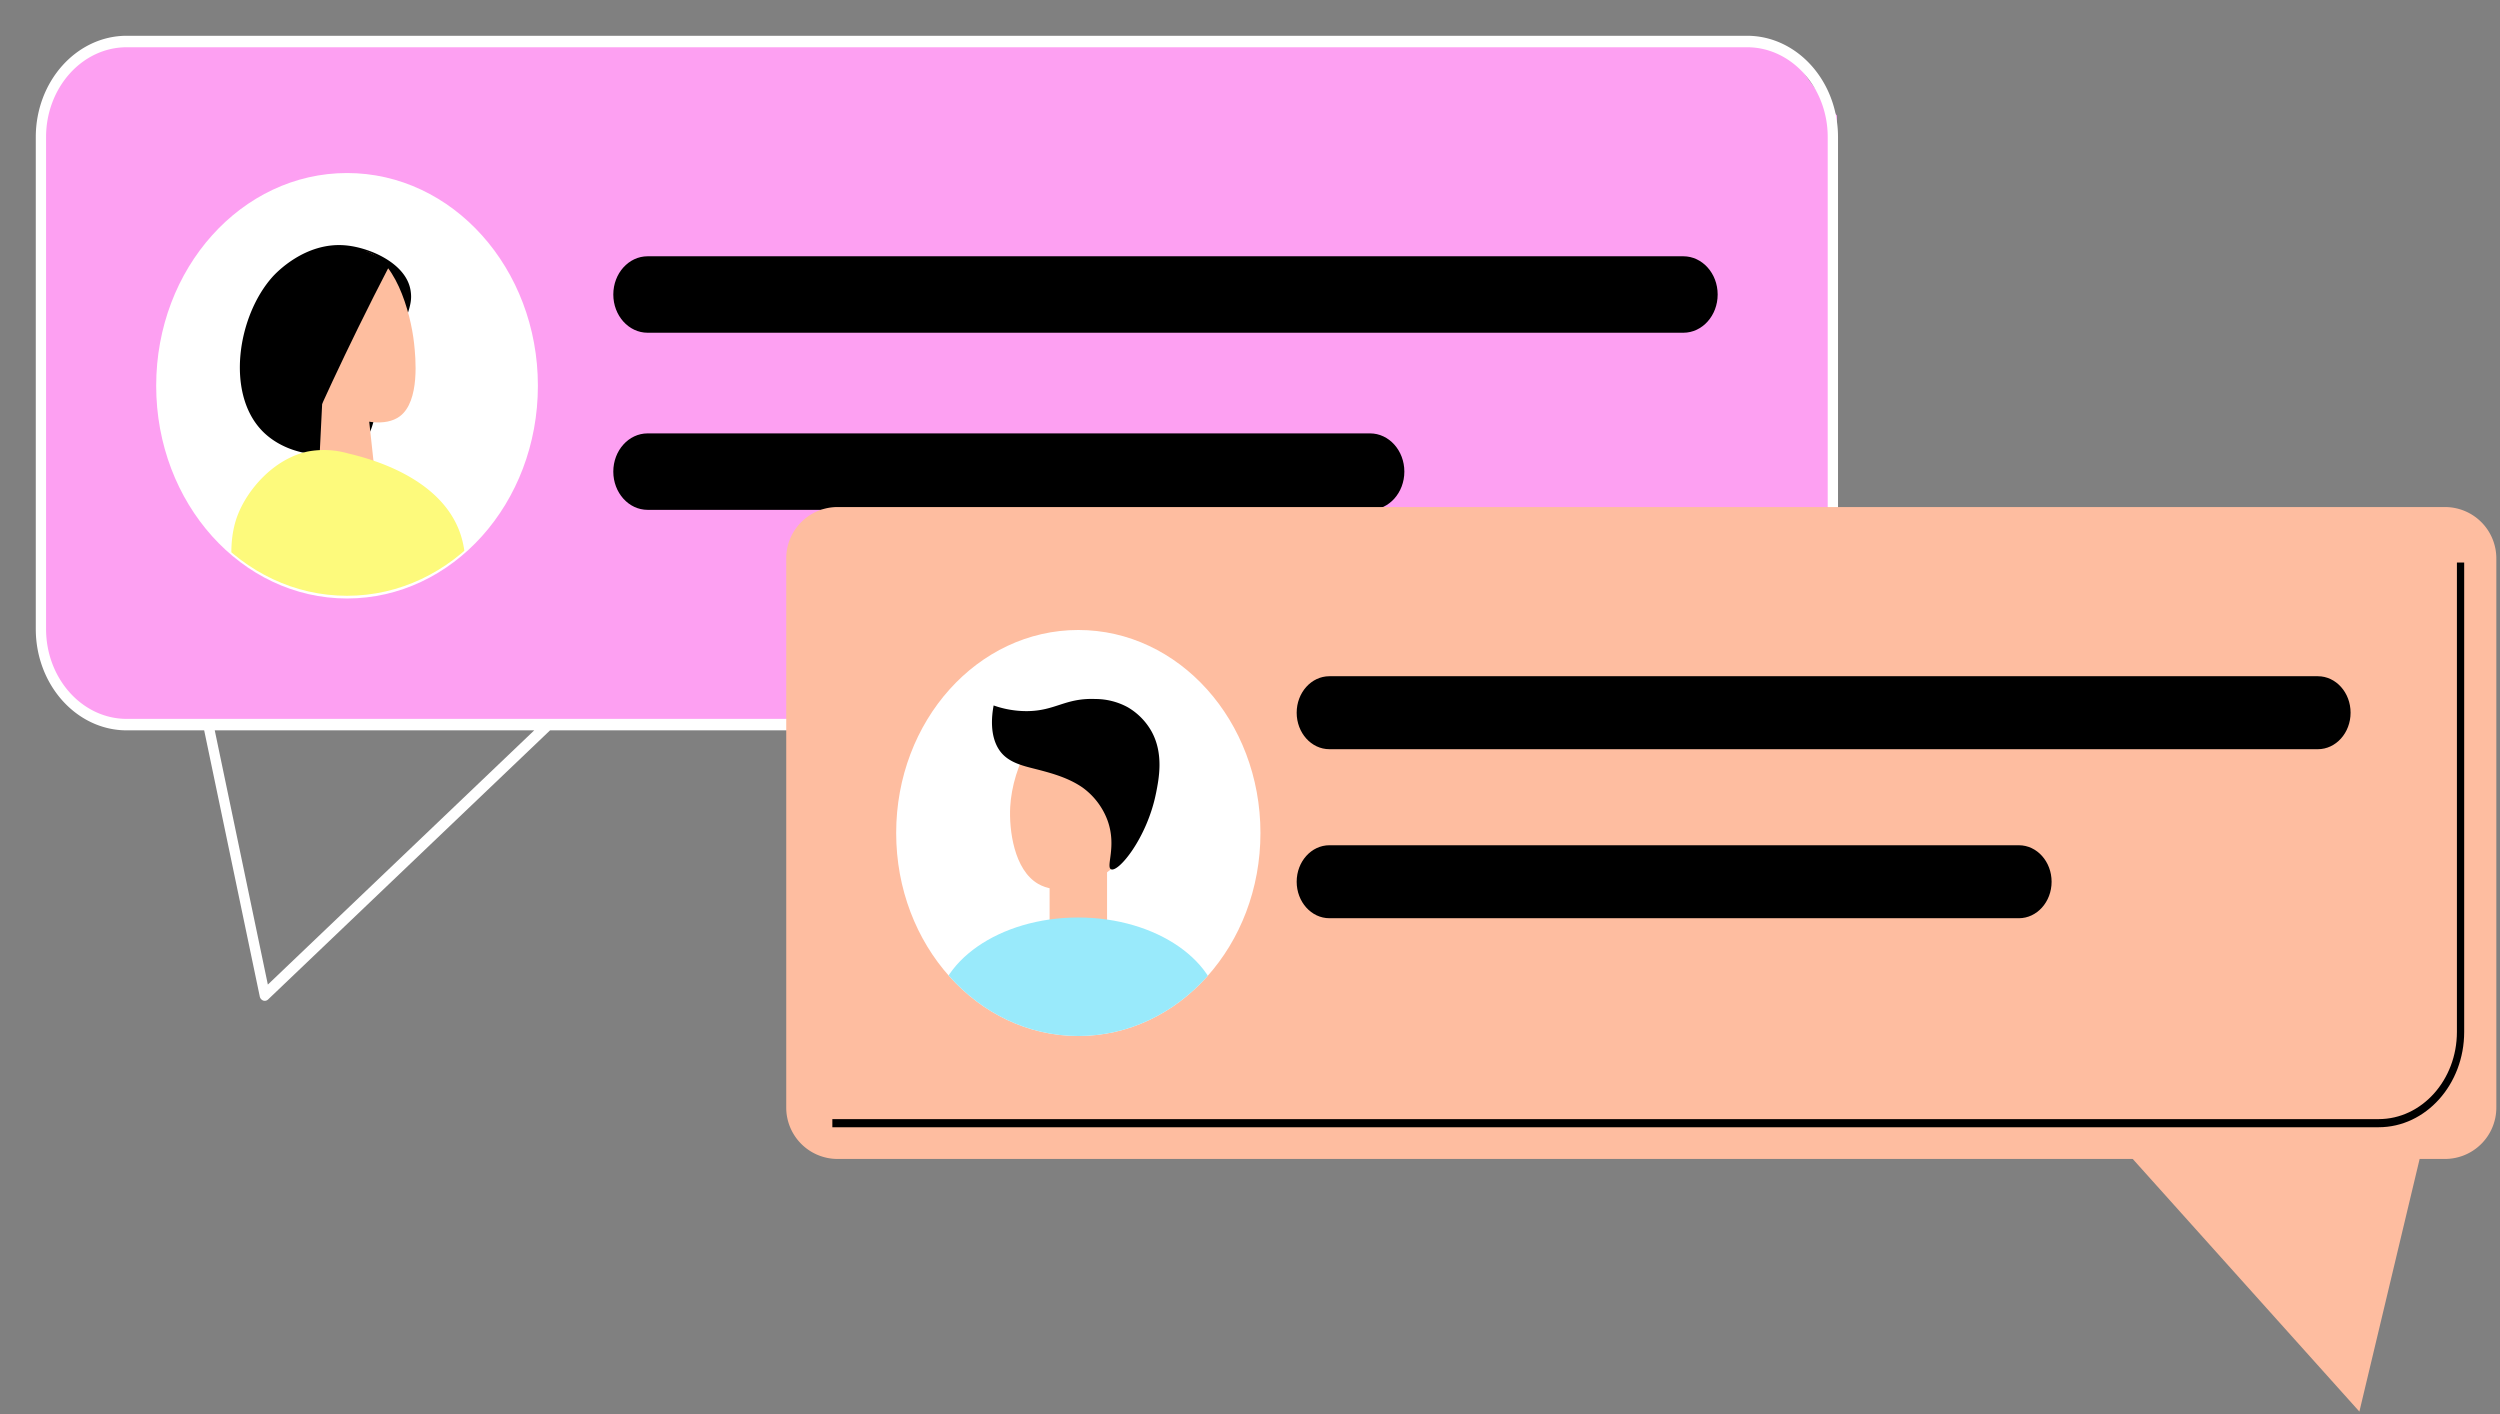 <svg xmlns="http://www.w3.org/2000/svg" xmlns:xlink="http://www.w3.org/1999/xlink" width="412.717" height="233.477" viewBox="0 0 412.717 233.477"><rect x="0" y="0" width="412.717" height="233.477" fill="#808080" stroke="none"/><defs><clipPath id="clip-path"><rect id="Rectangle_228" data-name="Rectangle 228" width="406.807" height="227.126" fill="none"></rect></clipPath><clipPath id="clip-path-2"><path id="Path_108" data-name="Path 108" d="M69.181,112.462c0,19.395,14.106,35.118,31.508,35.118S132.2,131.857,132.2,112.462,118.09,77.344,100.689,77.344,69.181,93.067,69.181,112.462" transform="translate(-69.181 -77.344)" fill="none"></path></clipPath><clipPath id="clip-path-3"><path id="Path_118" data-name="Path 118" d="M494.547,375.058c0,18.509,13.462,33.514,30.069,33.514s30.069-15,30.069-33.514-13.462-33.514-30.069-33.514-30.069,15-30.069,33.514" transform="translate(-494.547 -341.544)" fill="none"></path></clipPath></defs><g id="Group_146" data-name="Group 146" transform="translate(-426.233 -1639.254)"><path id="Path_127" data-name="Path 127" d="M718.256,384.014l-273.473-.091c-4.919,0-12.325-6.629-12.325-11.57v-90.04c0-4.94,6.263-10.86,11.182-10.86l272.741.27c4.92,0,4.982,3.717,11.82,11.459l-1.037,91.887a8.926,8.926,0,0,1-8.908,8.945" transform="translate(1.301 1375.154)" fill="#fda0f2"></path><g id="Group_145" data-name="Group 145" transform="translate(426.233 1639.254)"><g id="Group_127" data-name="Group 127" transform="translate(5.91 6.35)" clip-path="url(#clip-path)"><path id="Path_102" data-name="Path 102" d="M132.2,112.462c0,19.395-14.106,35.118-31.508,35.118s-31.508-15.723-31.508-35.118,14.106-35.118,31.508-35.118S132.2,93.067,132.2,112.462" transform="translate(-49.311 -55.129)" fill="#fff"></path></g><g id="Group_130" data-name="Group 130" transform="translate(25.777 28.121)"><g id="Group_129" data-name="Group 129" clip-path="url(#clip-path-2)"><path id="Path_103" data-name="Path 103" d="M120.873,150.853c-5.881-6.239-3.937-18.815,1.782-25.262.482-.543,5.406-5.923,12.239-5.227,4,.407,9.894,3,10.593,7.442.409,2.6-.627,3.688-3.6,12.954-2.405,7.5-2.478,9.3-3.237,10.619a4.477,4.477,0,0,1-.58.795c-3.348,3.947-12.479,3.685-17.2-1.321" transform="translate(-103.482 -107.964)"></path><path id="Path_104" data-name="Path 104" d="M170.787,197.366l1.327,12.233-8.943-1.672.649-13.1Z" transform="translate(-136.175 -161.085)" fill="#febe9f"></path><path id="Path_105" data-name="Path 105" d="M147.6,139.267c1.226,9.411,13.08,14.774,17.614,11.419,3.387-2.506,2.606-9.814,2.37-12.028-.56-5.242-3.279-14.684-8.672-15.362-5.532-.694-12.346,8.025-11.312,15.97" transform="translate(-124.999 -110.071)" fill="#febe9f"></path><path id="Path_106" data-name="Path 106" d="M113.4,248.993c-4.356,11.707,6.359,32.588,19.153,32.033,11.314-.491,21.466-17.623,17.694-28.994-3.211-9.68-15.677-12.669-18.508-13.348a14.5,14.5,0,0,0-6.73-.331c-5.727,1.251-10.043,6.432-11.609,10.64" transform="translate(-99.993 -191.933)" fill="#fdfa7c"></path><path id="Path_107" data-name="Path 107" d="M148.707,124.374q-2.634,5.074-5.254,10.413-4.347,8.868-8.123,17.4c-6.214-1.929-7.815-5.752-8.141-6.617-2.091-5.541,2.087-11.7,7.234-19.288,1.745-2.573,2.912-3.8,4.585-4.447,4.305-1.671,8.707,1.732,9.7,2.537" transform="translate(-110.136 -108.733)"></path></g></g><path id="Path_109" data-name="Path 109" d="M508.589,139.363H337.6c-3.127,0-5.662-2.826-5.662-6.311s2.535-6.311,5.662-6.311H508.589c3.128,0,5.663,2.826,5.663,6.311s-2.535,6.311-5.663,6.311" transform="translate(-230.689 -84.432)"></path><path id="Path_110" data-name="Path 110" d="M456.868,241.161H337.6c-3.127,0-5.662-2.826-5.662-6.311s2.535-6.311,5.662-6.311H456.868c3.128,0,5.662,2.826,5.662,6.311s-2.535,6.311-5.662,6.311" transform="translate(-230.69 -156.992)"></path><path id="Path_111" data-name="Path 111" d="M282.509,0H15.015C6.736,0,0,7.508,0,16.736V97.929c0,9.229,6.736,16.736,15.015,16.736H27.8l9.173,43.92a.917.917,0,0,0,.563.685.772.772,0,0,0,.265.047.8.8,0,0,0,.553-.228L84.9,114.665h197.61c8.28,0,15.015-7.508,15.015-16.736V16.736C297.525,7.508,290.789,0,282.509,0M38.311,156.637l-8.766-41.972H82.288ZM295.826,97.929c0,8.184-5.974,14.843-13.316,14.843H15.015c-7.343,0-13.317-6.658-13.317-14.843V16.736C1.7,8.552,7.673,1.894,15.015,1.894H282.509c7.342,0,13.316,6.658,13.316,14.842Z" transform="translate(5.907 5.906)" fill="#fff"></path><path id="Path_112" data-name="Path 112" d="M1226.956,607.231l-11.776,49.378-48.507-54.065Z" transform="translate(-825.677 -423.576)" fill="#febda0"></path><path id="Path_113" data-name="Path 113" d="M705.186,378.5H439.826a8.477,8.477,0,0,1-8.477-8.477V279.356a8.477,8.477,0,0,1,8.477-8.477H705.186a8.477,8.477,0,0,1,8.478,8.477v90.666a8.477,8.477,0,0,1-8.478,8.477" transform="translate(-301.552 -187.172)" fill="#febda0"></path><path id="Path_114" data-name="Path 114" d="M494.548,375.057c0,18.509,13.462,33.514,30.068,33.514s30.069-15,30.069-33.514-13.463-33.514-30.069-33.514-30.068,15-30.068,33.514" transform="translate(-346.601 -237.54)" fill="#fff"></path><g id="Group_134" data-name="Group 134" transform="translate(147.949 104.004)"><g id="Group_133" data-name="Group 133" clip-path="url(#clip-path-3)"><path id="Path_115" data-name="Path 115" d="M560.009,404.375c-.2,3.755.618,10.362,4.61,12.678,5.8,3.366,16.962-3.1,17.818-12.678.654-7.31-4.761-15.719-11.214-15.69-6.643.03-10.856,8.987-11.214,15.69" transform="translate(-541.187 -375.145)" fill="#febe9f"></path><rect id="Rectangle_230" data-name="Rectangle 230" width="9.484" height="12.046" transform="translate(25.327 38.097)" fill="#febe9f"></rect><path id="Path_116" data-name="Path 116" d="M517.292,523.152c0,9.03,10.522,16.35,23.5,16.35s23.5-7.32,23.5-16.35S553.775,506.8,540.8,506.8s-23.5,7.32-23.5,16.349" transform="translate(-510.759 -459.338)" fill="#99eafb"></path><path id="Path_117" data-name="Path 117" d="M576.688,396.727c.474-2.383,1.3-6.513-.748-10.209A10.654,10.654,0,0,0,572,382.529a11.2,11.2,0,0,0-5.32-1.349c-5.014-.2-6.585,1.97-11.3,2a16.317,16.317,0,0,1-5.5-.936c-.327,1.72-.692,5.088,1.018,7.487,1.241,1.74,3.332,2.354,5.276,2.849,2.877.733,5.821,1.461,8.337,3.182a11.7,11.7,0,0,1,4.176,5.474c1.537,4.26-.3,7.593.559,8.046,1.191.628,5.965-5.141,7.44-12.56" transform="translate(-533.792 -369.787)"></path></g></g><g id="Group_136" data-name="Group 136"><g id="Group_135" data-name="Group 135" clip-path="url(#clip-path)"><path id="Path_119" data-name="Path 119" d="M913.886,400.731H750.7c-2.984,0-5.4-2.7-5.4-6.023s2.42-6.023,5.4-6.023H913.886c2.984,0,5.4,2.7,5.4,6.023s-2.419,6.023-5.4,6.023" transform="translate(-531.236 -277.048)"></path><path id="Path_120" data-name="Path 120" d="M864.528,497.879H750.7c-2.984,0-5.4-2.7-5.4-6.023s2.42-6.023,5.4-6.023H864.528c2.985,0,5.4,2.7,5.4,6.023s-2.419,6.023-5.4,6.023" transform="translate(-531.236 -346.293)"></path><path id="Path_121" data-name="Path 121" d="M733.694,416.563H478.418v-1.341H733.694c7.122,0,12.918-6.458,12.918-14.4V323.34h1.2v77.485c0,8.678-6.334,15.738-14.12,15.738" transform="translate(-341.008 -230.471)"></path></g></g></g></g></svg>